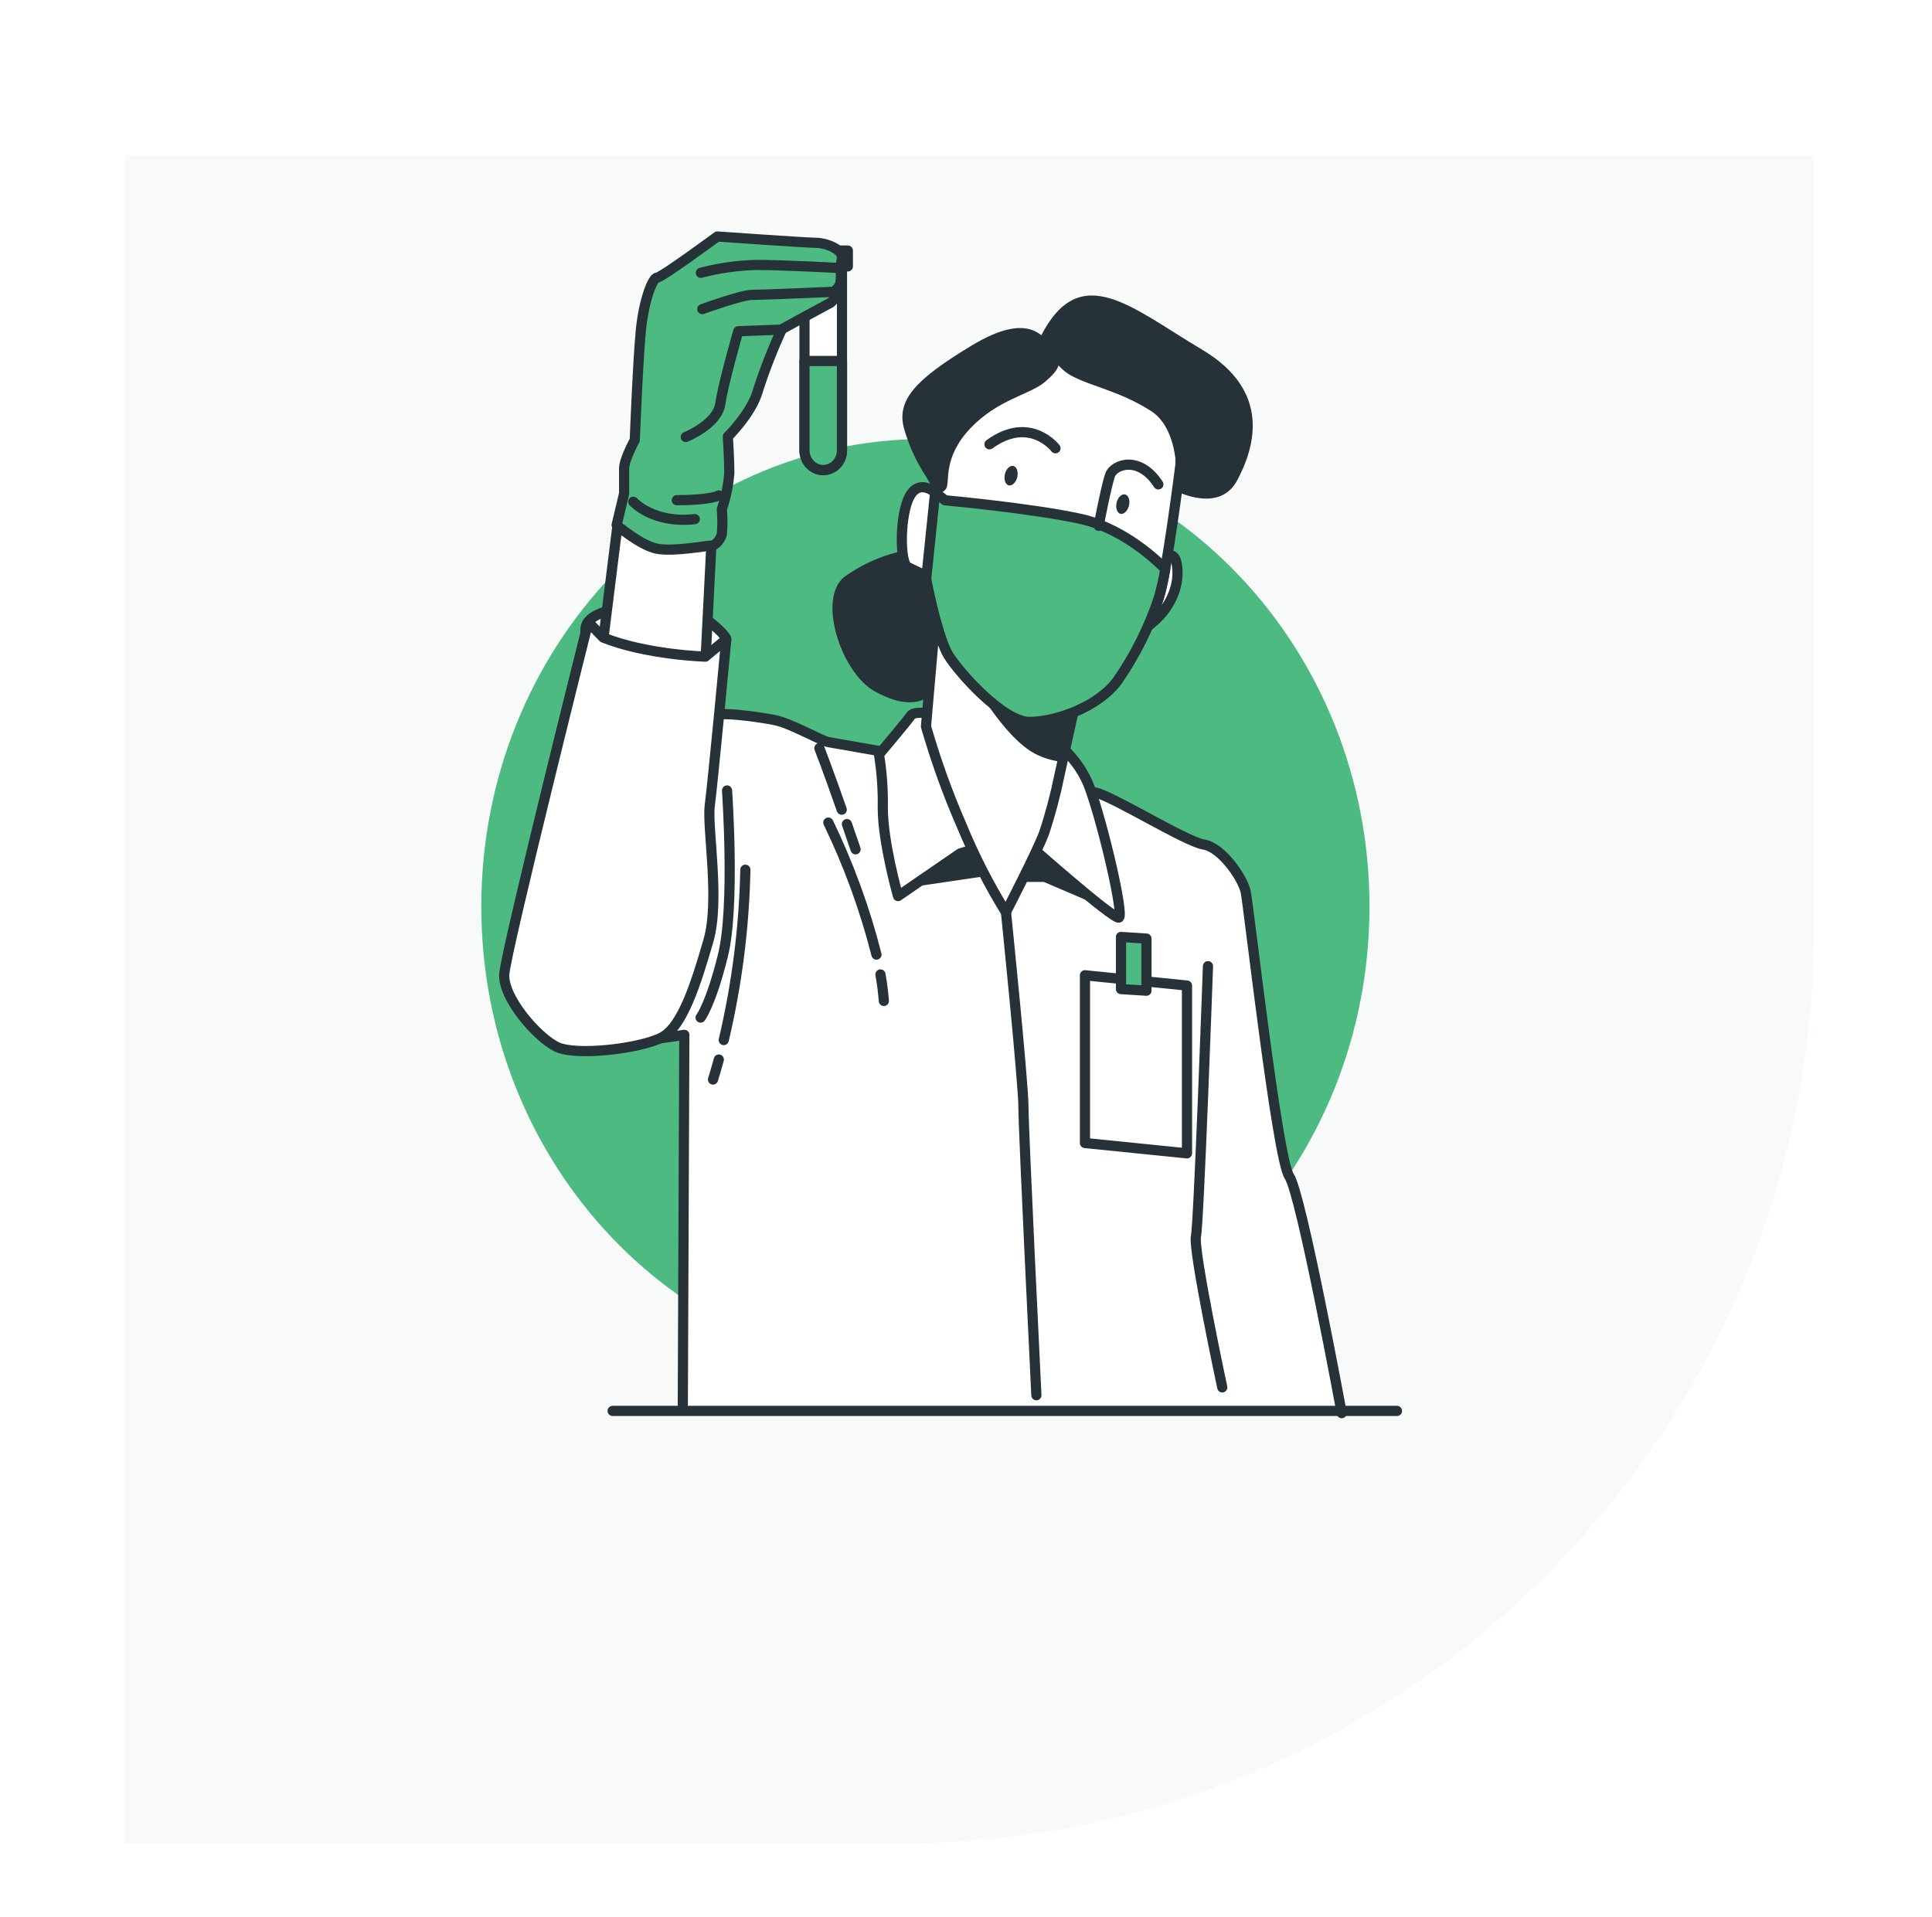 <svg width="131" height="130" viewBox="0 0 131 130" fill="none" xmlns="http://www.w3.org/2000/svg">
<g filter="url(#filter0_dd_915_530)">
<path d="M8.492 5.002H123V57.428C123 91.715 95.205 119.511 60.917 119.511H8.492V5.002Z" fill="#F8FAFA"/>
</g>
<path d="M62.746 93.182C79.376 93.182 92.858 78.987 92.858 61.476C92.858 43.966 79.376 29.771 62.746 29.771C46.116 29.771 32.635 43.966 32.635 61.476C32.635 78.987 46.116 93.182 62.746 93.182Z" fill="#4DBA81"/>
<path d="M46.297 95.532L46.401 70.179C46.401 70.179 42.149 70.798 41.437 70.907C40.726 71.016 40.398 70.147 38.361 68.005C36.323 65.863 36.633 59.971 39.279 58.044C41.925 56.116 47.721 49.043 48.128 48.614C48.536 48.185 51.385 48.614 52.504 48.828C53.623 49.043 55.658 50.235 56.179 50.33C56.7 50.425 60.455 51.079 60.455 51.079L74.291 53.756C75.41 53.971 80.394 57.077 81.617 57.273C82.839 57.47 84.262 59.525 84.466 60.488C84.67 61.452 86.601 78.592 87.416 79.77C88.231 80.949 90.977 95.834 90.977 95.834" fill="white"/>
<path d="M46.297 95.532L46.401 70.179C46.401 70.179 42.149 70.798 41.437 70.907C40.726 71.016 40.398 70.147 38.361 68.005C36.323 65.863 36.633 59.971 39.279 58.044C41.925 56.116 47.721 49.043 48.128 48.614C48.536 48.185 51.385 48.614 52.504 48.828C53.623 49.043 55.658 50.235 56.179 50.33C56.7 50.425 60.455 51.079 60.455 51.079L74.291 53.756C75.41 53.971 80.394 57.077 81.617 57.273C82.839 57.47 84.262 59.525 84.466 60.488C84.67 61.452 86.601 78.592 87.416 79.77C88.231 80.949 90.977 95.834 90.977 95.834" stroke="#263238" stroke-width="0.69" stroke-linecap="round" stroke-linejoin="round"/>
<path d="M69.584 59.464H70.844L74.505 61.029L70.386 57.171L69.584 59.464Z" fill="#263238" stroke="#263238" stroke-width="0.69" stroke-linecap="round" stroke-linejoin="round"/>
<path d="M61.684 59.826L66.608 59.102L64.891 56.45L61.684 59.826Z" fill="#263238" stroke="#263238" stroke-width="0.69" stroke-linecap="round" stroke-linejoin="round"/>
<path d="M49.297 53.608C49.297 53.608 49.849 61.448 49.02 64.79C48.192 68.131 47.504 69.01 47.504 69.01" stroke="#263238" stroke-width="0.69" stroke-linecap="round" stroke-linejoin="round"/>
<path d="M48.74 71.856C48.616 72.306 48.486 72.756 48.346 73.21L48.74 71.856Z" fill="white"/>
<path d="M48.74 71.856C48.616 72.306 48.486 72.756 48.346 73.21" stroke="#263238" stroke-width="0.69" stroke-linecap="round" stroke-linejoin="round"/>
<path d="M50.54 58.982C50.459 62.878 49.967 66.752 49.074 70.533L50.54 58.982Z" fill="white"/>
<path d="M50.54 58.982C50.459 62.878 49.967 66.752 49.074 70.533" stroke="#263238" stroke-width="0.69" stroke-linecap="round" stroke-linejoin="round"/>
<path d="M82.876 94.089C82.876 94.089 80.892 84.806 81.092 83.843C81.293 82.879 81.907 65.524 81.907 65.524" stroke="#263238" stroke-width="0.69" stroke-linecap="round" stroke-linejoin="round"/>
<path d="M57.425 55.887C57.608 56.419 57.803 56.989 58.013 57.597" stroke="#263238" stroke-width="0.69" stroke-linecap="round" stroke-linejoin="round"/>
<path d="M55.558 50.738C55.558 50.738 56.109 52.145 57.074 54.909" stroke="#263238" stroke-width="0.69" stroke-linecap="round" stroke-linejoin="round"/>
<path d="M59.7 66.084C59.806 66.678 59.883 67.278 59.93 67.881" stroke="#263238" stroke-width="0.69" stroke-linecap="round" stroke-linejoin="round"/>
<path d="M56.166 55.785C57.547 58.641 58.641 61.641 59.429 64.737" stroke="#263238" stroke-width="0.69" stroke-linecap="round" stroke-linejoin="round"/>
<path d="M68.211 61.863C68.211 61.863 69.394 73.449 69.394 75.056C69.394 76.664 70.272 94.62 70.272 94.62" stroke="#263238" stroke-width="0.69" stroke-linecap="round" stroke-linejoin="round"/>
<path d="M80.484 78.215L73.566 77.515V66.14L80.484 66.837V78.215Z" fill="white" stroke="#263238" stroke-width="0.69" stroke-linecap="round" stroke-linejoin="round"/>
<path d="M77.735 67.186L76.008 67.076V63.541L77.735 63.651V67.186Z" fill="#4DBA81" stroke="#263238" stroke-width="0.69" stroke-linecap="round" stroke-linejoin="round"/>
<path d="M62.7 48.353C62.7 48.353 61.925 48.262 61.754 48.536C61.584 48.81 59.6 51.163 59.6 51.163C59.794 52.361 59.88 53.575 59.857 54.79C59.857 57.146 60.892 60.769 60.892 60.769L65.108 57.874L67.864 57.059C68.404 56.959 68.957 56.959 69.498 57.059C69.498 57.059 75.527 62.408 75.871 62.225C76.215 62.043 74.839 56.06 73.89 53.432C72.942 50.805 70.272 49.352 70.272 49.352C70.272 49.352 64.163 48.174 62.7 48.353Z" fill="white" stroke="#263238" stroke-width="0.69" stroke-linecap="round" stroke-linejoin="round"/>
<path d="M61.58 37.291C60.038 37.563 58.569 38.182 57.275 39.105C55.38 40.555 57.017 45.634 59.342 46.903C61.667 48.173 63.301 47.807 64.249 45.542C65.198 43.277 64.767 38.652 64.163 37.927C63.558 37.203 61.58 37.291 61.58 37.291Z" fill="#263238"/>
<path d="M63.648 39.377L62.786 49.261C63.445 51.552 64.25 53.793 65.198 55.968C66.043 58.018 67.049 59.989 68.205 61.863C68.205 61.863 70.269 57.875 70.787 56.513C71.212 55.24 71.558 53.94 71.826 52.62L73.125 46.721C73.125 46.721 70.787 46.088 67.958 43.819C66.332 42.557 64.882 41.062 63.648 39.377Z" fill="white" stroke="#263238" stroke-width="0.69" stroke-linecap="round" stroke-linejoin="round"/>
<path d="M73.125 46.721C73.125 46.721 70.787 46.088 67.957 43.819C67.221 43.232 66.516 42.601 65.846 41.931V45.979C65.846 45.979 68.014 49.978 70.189 51.121C70.771 51.418 71.399 51.604 72.043 51.67L73.125 46.721Z" fill="#263238"/>
<path d="M79.061 37.847C79.061 37.847 79.749 37.122 79.836 38.663C79.923 40.204 78.975 41.477 78.37 42.019C77.765 42.56 77.511 42.743 77.511 42.743L79.061 37.847Z" fill="white" stroke="#263238" stroke-width="0.69" stroke-linecap="round" stroke-linejoin="round"/>
<path d="M73.125 23.595C70.869 23.256 68.577 23.859 66.738 25.276C63.678 27.657 63.398 33.404 63.398 33.404C63.398 33.404 62.336 32.423 61.667 33.682C60.999 34.941 60.999 38.167 61.537 38.448C62.075 38.73 62.733 39.008 62.733 39.008C62.733 39.008 63.531 43.211 64.33 44.474C65.128 45.736 68.058 48.958 69.788 48.958C71.519 48.958 74.445 47.977 75.774 46.144C76.961 44.429 77.903 42.54 78.57 40.538C79.101 38.997 80.033 31.572 80.033 31.572C80.033 31.572 80.431 28.209 77.906 25.828C75.38 23.447 73.125 23.595 73.125 23.595Z" fill="white" stroke="#263238" stroke-width="0.69" stroke-linecap="round" stroke-linejoin="round"/>
<path d="M64.336 44.473C65.135 45.732 68.064 48.958 69.795 48.958C71.525 48.958 74.451 47.977 75.781 46.144C76.968 44.429 77.91 42.54 78.577 40.537C78.761 39.898 78.906 39.247 79.011 38.589C78.677 38.237 76.309 35.866 73.292 35.194C70.019 34.47 64.076 33.928 64.076 33.928L63.408 33.394L62.8 39.275C62.99 40.245 63.662 43.407 64.336 44.473Z" fill="#4DBA81" stroke="#263238" stroke-width="0.69" stroke-linecap="round" stroke-linejoin="round"/>
<path d="M74.495 35.659C74.495 35.659 75.013 32.94 75.27 32.216C75.527 31.491 77.251 30.855 78.543 32.849" stroke="#263238" stroke-width="0.69" stroke-linecap="round" stroke-linejoin="round"/>
<path d="M71.568 30.401C71.568 30.401 69.848 28.136 67.092 30.13" stroke="#263238" stroke-width="0.69" stroke-linecap="round" stroke-linejoin="round"/>
<path d="M68.97 32.381C68.876 32.732 68.612 32.982 68.385 32.915C68.158 32.849 68.051 32.504 68.141 32.142C68.231 31.779 68.499 31.537 68.726 31.603C68.953 31.67 69.063 32.018 68.97 32.381Z" fill="#263238"/>
<path d="M76.546 34.309C76.452 34.66 76.188 34.91 75.961 34.843C75.734 34.776 75.627 34.432 75.717 34.069C75.808 33.707 76.075 33.468 76.302 33.535C76.529 33.602 76.643 33.946 76.546 34.309Z" fill="#263238"/>
<path d="M63.404 33.405C63.543 33.451 63.691 33.449 63.828 33.398C63.965 33.347 64.082 33.251 64.163 33.123C64.423 32.67 63.905 31.038 65.799 29.043C67.694 27.049 69.848 26.775 70.88 25.878C71.913 24.981 72.086 24.52 71.398 23.613C70.71 22.705 69.674 21.15 65.886 23.433C62.098 25.716 60.719 27.148 61.323 29.142C61.649 30.272 62.143 31.34 62.786 32.307L63.404 33.405Z" fill="#263238"/>
<path d="M70.536 22.877C70.536 22.877 71.311 24.779 72.688 25.504C74.064 26.229 75.874 26.503 78.032 27.864C80.19 29.225 79.756 33.302 79.756 33.302C79.756 33.302 82.682 34.843 83.888 32.577C85.094 30.312 86.227 26.503 81.477 23.692C76.726 20.882 73.205 17.527 70.536 22.877Z" fill="#263238"/>
<path d="M57.091 17.636V30.548C57.09 30.903 56.956 31.243 56.717 31.494C56.478 31.744 56.155 31.885 55.818 31.885C55.482 31.884 55.159 31.743 54.922 31.492C54.684 31.242 54.55 30.903 54.549 30.548V17.636H57.091Z" fill="white" stroke="#263238" stroke-width="0.69" stroke-linecap="round" stroke-linejoin="round"/>
<path d="M57.091 24.481V30.538C57.09 30.893 56.956 31.233 56.717 31.484C56.478 31.734 56.155 31.875 55.818 31.875C55.482 31.874 55.159 31.733 54.922 31.482C54.684 31.232 54.55 30.892 54.549 30.538V24.481H57.091Z" fill="#4DBA81" stroke="#263238" stroke-width="0.69" stroke-linecap="round" stroke-linejoin="round"/>
<path d="M57.488 16.992H54.131V18.065H57.488V16.992Z" fill="white" stroke="#263238" stroke-width="0.69" stroke-linecap="round" stroke-linejoin="round"/>
<path d="M49.247 43.347C49.247 43.347 49.247 43.027 47.824 41.94C46.401 40.853 41.006 40.762 39.887 42.155C38.768 43.548 42.737 47.403 43.856 47.941C44.975 48.479 47.009 47.512 47.621 46.763C48.232 46.014 49.247 43.347 49.247 43.347Z" fill="white" stroke="#263238" stroke-width="0.69" stroke-linecap="round" stroke-linejoin="round"/>
<path d="M41.922 35.205L40.92 43.239C40.92 43.239 42.854 46.024 44.594 46.133C46.334 46.242 47.851 44.526 47.851 44.526L48.259 36.492C48.259 36.492 44.263 36.383 41.922 35.205Z" fill="white" stroke="#263238" stroke-width="0.69" stroke-linecap="round" stroke-linejoin="round"/>
<path d="M43.041 29.848C43.041 29.848 43.245 24.6 43.448 22.462C43.652 20.323 44.263 18.818 44.567 18.818C44.871 18.818 48.639 16.039 48.639 16.039C48.639 16.039 54.742 16.468 55.354 16.468C55.965 16.468 57.184 16.897 57.084 17.523L56.981 18.163C57.033 18.513 57.033 18.869 56.981 19.219C56.897 19.435 56.755 19.621 56.573 19.753C56.626 19.924 56.613 20.11 56.537 20.271C56.46 20.431 56.327 20.554 56.166 20.612C55.557 20.932 53.012 22.325 53.012 22.325C52.39 23.681 51.846 25.077 51.385 26.503C50.978 28.005 49.351 29.609 49.351 29.609C49.351 29.609 49.451 31.111 49.451 32.071C49.386 32.912 49.215 33.74 48.943 34.533C48.995 35.104 48.995 35.679 48.943 36.25C48.843 36.57 48.536 36.999 48.232 36.999C47.928 36.999 45.686 37.428 44.557 37.214C43.428 36.999 41.811 35.606 41.811 35.606L42.319 33.464V31.747C42.329 31.136 43.041 29.848 43.041 29.848Z" fill="#4DBA81" stroke="#263238" stroke-width="0.69" stroke-linecap="round" stroke-linejoin="round"/>
<path d="M46.502 29.634C46.502 29.634 48.639 28.779 48.84 27.386C49.04 25.994 50.059 22.462 50.059 22.462L53.009 22.353" stroke="#263238" stroke-width="0.69" stroke-linecap="round" stroke-linejoin="round"/>
<path d="M47.621 20.963C47.621 20.963 50.266 20 50.978 20C51.69 20 56.573 19.785 56.573 19.785" stroke="#263238" stroke-width="0.69" stroke-linecap="round" stroke-linejoin="round"/>
<path d="M47.52 18.501C48.752 18.177 50.013 17.998 51.282 17.967C53.116 17.967 56.981 18.178 56.981 18.178" stroke="#263238" stroke-width="0.69" stroke-linecap="round" stroke-linejoin="round"/>
<path d="M42.941 34.026C42.941 34.026 44.277 35.525 47.113 35.205" stroke="#263238" stroke-width="0.69" stroke-linecap="round" stroke-linejoin="round"/>
<path d="M48.74 33.597C48.74 33.597 48.232 33.921 45.89 33.921" stroke="#263238" stroke-width="0.69" stroke-linecap="round" stroke-linejoin="round"/>
<path d="M40.906 43.239L39.887 42.184C39.887 42.184 34.292 64.466 34.192 66.073C34.092 67.681 36.43 70.358 37.753 70.998C39.076 71.638 43.448 71.103 44.875 70.354C46.301 69.605 47.213 66.605 48.028 63.819C48.843 61.033 47.925 56.105 48.128 54.607C48.332 53.108 49.247 43.351 49.247 43.351L47.824 44.53C47.824 44.53 43.856 44.417 40.906 43.239Z" fill="white" stroke="#263238" stroke-width="0.69" stroke-linecap="round" stroke-linejoin="round"/>
<path d="M41.541 95.683H94.722" stroke="#263238" stroke-width="0.69" stroke-linecap="round" stroke-linejoin="round"/>
<defs>
<filter id="filter0_dd_915_530" x="0.904" y="0.174" width="129.684" height="129.684" filterUnits="userSpaceOnUse" color-interpolation-filters="sRGB">
<feFlood flood-opacity="0" result="BackgroundImageFix"/>
<feColorMatrix in="SourceAlpha" type="matrix" values="0 0 0 0 0 0 0 0 0 0 0 0 0 0 0 0 0 0 127 0" result="hardAlpha"/>
<feOffset dy="2.759"/>
<feGaussianBlur stdDeviation="3.794"/>
<feColorMatrix type="matrix" values="0 0 0 0 0.754 0 0 0 0 0.742 0 0 0 0 0.742 0 0 0 0.25 0"/>
<feBlend mode="normal" in2="BackgroundImageFix" result="effect1_dropShadow_915_530"/>
<feColorMatrix in="SourceAlpha" type="matrix" values="0 0 0 0 0 0 0 0 0 0 0 0 0 0 0 0 0 0 127 0" result="hardAlpha"/>
<feOffset dy="2.759"/>
<feGaussianBlur stdDeviation="2.069"/>
<feColorMatrix type="matrix" values="0 0 0 0 0.754 0 0 0 0 0.742 0 0 0 0 0.742 0 0 0 0.25 0"/>
<feBlend mode="normal" in2="effect1_dropShadow_915_530" result="effect2_dropShadow_915_530"/>
<feBlend mode="normal" in="SourceGraphic" in2="effect2_dropShadow_915_530" result="shape"/>
</filter>
</defs>
</svg>
